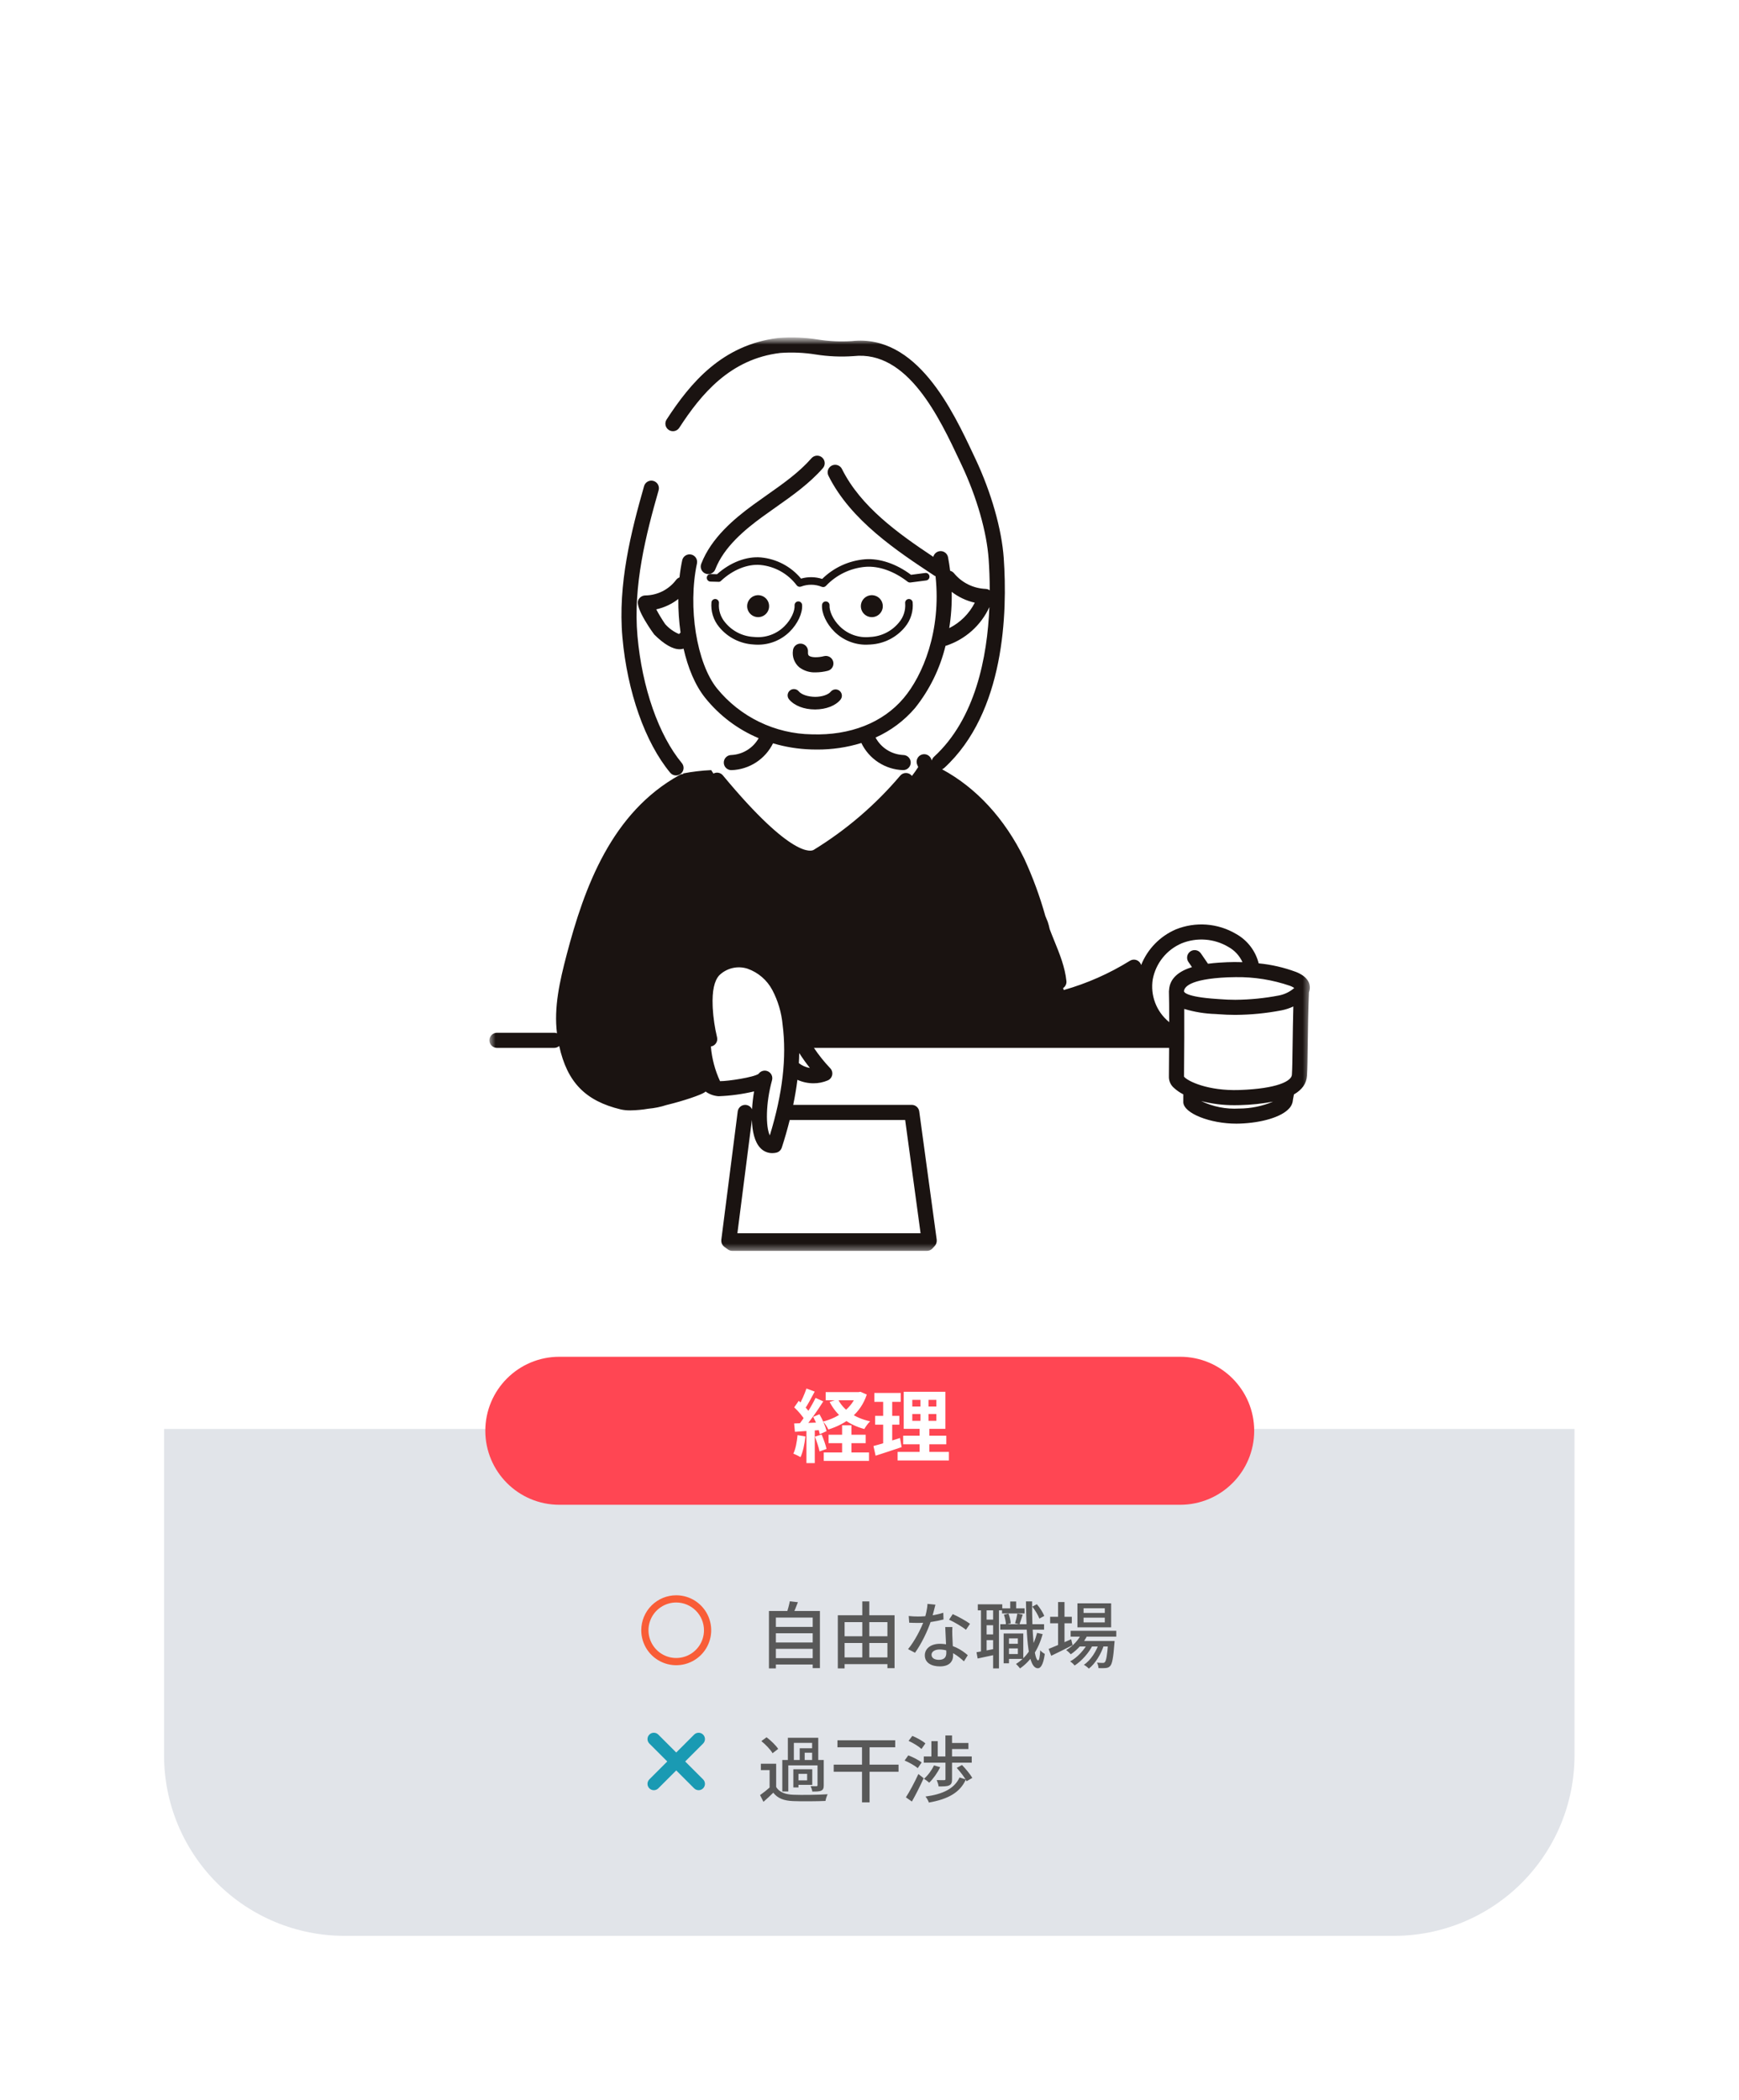<svg width="265" height="320" viewBox="0 0 265 320" fill="none" xmlns="http://www.w3.org/2000/svg">
<g filter="url(#filter0_d_253_55)">
<path d="M212.43 23L52.504 23C37.314 23 25 35.314 25 50.504L25 265.496C25 280.686 37.314 293 52.504 293L212.43 293C227.62 293 239.934 280.686 239.934 265.496L239.934 50.504C239.934 35.314 227.62 23 212.43 23Z" fill="white"/>
<path d="M25 215.757L239.934 215.757V265.496C239.934 272.79 237.036 279.786 231.878 284.944C226.72 290.102 219.725 293 212.43 293H52.504C45.209 293 38.214 290.102 33.056 284.944C27.898 279.786 25 272.79 25 265.496L25 215.757Z" fill="#E1E4E9"/>
<path d="M117.881 245.919H124.097V246.887H117.881V245.919ZM117.881 248.296H124.097V249.264H117.881V248.296ZM117.881 250.683H124.097V251.651H117.881V250.683ZM117.177 243.499H124.944V252.201H123.844V244.5H118.233V252.245H117.177V243.499ZM120.356 242.014L121.588 242.157C121.335 242.85 121.038 243.565 120.796 244.049L119.85 243.873C120.048 243.345 120.257 242.564 120.356 242.014ZM128.178 247.35H135.747V248.373H128.178V247.35ZM128.178 250.573H135.725V251.596H128.178V250.573ZM127.672 244.148H136.319V252.212H135.23V245.193H128.706V252.245H127.672V244.148ZM131.401 242.036H132.469V251.112H131.401V242.036ZM138.475 244.258C138.915 244.313 139.433 244.335 139.873 244.335C141.138 244.335 142.568 244.148 143.745 243.763L143.778 244.786C142.755 245.061 141.248 245.325 139.884 245.314C139.455 245.314 138.992 245.303 138.552 245.281L138.475 244.258ZM142.546 242.531C142.403 243.081 142.15 244.137 141.875 244.984C141.358 246.568 140.357 248.593 139.433 249.858L138.376 249.308C139.356 248.131 140.368 246.194 140.808 244.94C141.061 244.203 141.303 243.213 141.336 242.41L142.546 242.531ZM145.131 245.941C145.098 246.392 145.109 246.788 145.12 247.218C145.142 247.911 145.241 249.561 145.241 250.243C145.241 251.189 144.68 251.937 143.228 251.937C141.952 251.937 140.929 251.398 140.929 250.254C140.929 249.209 141.864 248.494 143.228 248.494C145.109 248.494 146.561 249.429 147.475 250.232L146.892 251.167C146.066 250.419 144.812 249.363 143.173 249.363C142.436 249.363 141.952 249.704 141.952 250.155C141.952 250.617 142.337 250.936 143.085 250.936C143.932 250.936 144.207 250.485 144.207 249.88C144.207 249.121 144.086 247.13 144.042 245.941H145.131ZM147.2 246.359C146.583 245.853 145.362 245.16 144.625 244.819L145.186 243.972C145.978 244.313 147.277 245.039 147.816 245.446L147.2 246.359ZM153.349 248.494H155.473V249.198H153.349V248.494ZM152.7 243.092H156.133V243.873H152.7V243.092ZM152.425 245.512H159.103V246.337H152.425V245.512ZM153.547 246.92H155.935V250.793H153.547V250.056H155.11V247.669H153.547V246.92ZM152.942 246.92H153.756V251.464H152.942V246.92ZM153.943 242.047H154.846V243.631H153.943V242.047ZM158.036 246.832L158.883 247.019C158.256 249.33 157.079 251.112 155.44 252.245C155.319 252.08 155.011 251.728 154.824 251.563C156.419 250.584 157.497 248.923 158.036 246.832ZM152.986 244.06L153.679 243.895C153.866 244.357 153.998 244.962 154.02 245.38L153.294 245.556C153.283 245.149 153.151 244.533 152.986 244.06ZM157.31 242.828L158.003 242.465C158.476 243.004 158.927 243.741 159.136 244.247L158.388 244.654C158.201 244.148 157.75 243.378 157.31 242.828ZM155.033 243.884L155.847 244.049C155.671 244.566 155.495 245.138 155.352 245.523L154.681 245.369C154.813 244.951 154.967 244.313 155.033 243.884ZM149.004 242.476H152.733V243.4H149.004V242.476ZM149.906 244.808H151.864V245.666H149.906V244.808ZM149.906 247.064H151.864V247.933H149.906V247.064ZM149.488 242.96H150.346V249.946H149.488V242.96ZM151.336 242.96H152.227V252.245H151.336V242.96ZM148.806 249.781C149.576 249.66 150.687 249.44 151.82 249.22L151.886 250.111C150.863 250.331 149.818 250.562 148.982 250.738L148.806 249.781ZM156.342 242.036H157.277C157.255 246.832 157.585 250.991 158.201 251.024C158.355 251.024 158.465 250.452 158.52 249.484C158.674 249.693 159.059 249.957 159.213 250.045C158.971 251.805 158.52 252.234 158.157 252.223C156.672 252.201 156.419 247.9 156.342 242.036ZM163.152 246.513H170.105V247.405H163.152V246.513ZM164.373 248.065H169.048V248.901H164.373V248.065ZM164.857 246.843L165.759 247.075C165.198 248.318 164.197 249.407 163.174 250.089C163.02 249.913 162.679 249.594 162.47 249.451C163.482 248.857 164.384 247.922 164.857 246.843ZM168.872 248.065H169.852C169.852 248.065 169.841 248.318 169.819 248.45C169.653 250.672 169.477 251.552 169.18 251.871C168.993 252.091 168.773 252.157 168.498 252.19C168.256 252.212 167.838 252.223 167.398 252.201C167.387 251.948 167.299 251.585 167.167 251.365C167.552 251.398 167.882 251.409 168.036 251.409C168.19 251.409 168.278 251.387 168.366 251.288C168.564 251.079 168.729 250.276 168.872 248.219V248.065ZM165.121 244.511V245.237H168.355V244.511H165.121ZM165.121 243.081V243.796H168.355V243.081H165.121ZM164.186 242.333H169.323V245.985L164.186 245.985V242.333ZM160.027 244.379H163.328V245.369H160.027V244.379ZM161.237 242.135H162.217V248.934H161.237V242.135ZM159.796 249.275C160.643 248.945 161.963 248.373 163.229 247.801L163.449 248.703C162.338 249.275 161.138 249.869 160.192 250.32L159.796 249.275ZM167.53 248.23L168.245 248.615C167.838 249.979 166.914 251.519 165.924 252.278C165.748 252.08 165.429 251.838 165.165 251.695C166.221 251.013 167.134 249.55 167.53 248.23ZM165.836 248.252L166.529 248.659C165.979 249.836 164.824 251.123 163.757 251.805C163.592 251.585 163.317 251.332 163.075 251.178C164.153 250.606 165.297 249.374 165.836 248.252Z" fill="#585858"/>
<path d="M118.277 266.776V270.736H117.276V267.744H115.945V266.776H118.277ZM118.277 270.318C118.75 271.099 119.641 271.452 120.863 271.496C122.128 271.551 124.702 271.518 126.121 271.419C126 271.661 125.835 272.134 125.791 272.442C124.493 272.497 122.139 272.519 120.863 272.464C119.465 272.409 118.519 272.057 117.837 271.187C117.375 271.65 116.891 272.09 116.341 272.574L115.824 271.551C116.297 271.22 116.869 270.769 117.375 270.318H118.277ZM116.022 263.321L116.814 262.738C117.474 263.233 118.244 263.982 118.585 264.51L117.727 265.17C117.419 264.62 116.671 263.85 116.022 263.321ZM119.212 266.204H125.164V267.018H120.126V271H119.212V266.204ZM121.864 264.411H124.152V265.093H122.623V266.534H121.864V264.411ZM120.06 262.815H124.691V266.457H123.756V263.596H120.973V266.457H120.06V262.815ZM121.369 267.612H123.778V269.988H121.369V269.306H122.997V268.316H121.369V267.612ZM124.581 266.204H125.527V270.054C125.527 270.483 125.45 270.725 125.153 270.868C124.856 271.011 124.416 271.011 123.789 271.011C123.756 270.769 123.635 270.417 123.525 270.186C123.921 270.197 124.306 270.197 124.416 270.197C124.537 270.186 124.581 270.153 124.581 270.043V266.204ZM120.896 267.612H121.677V270.384H120.896V267.612ZM127.617 263.2H136.419V264.268H127.617V263.2ZM127.045 266.908H136.925V267.997H127.045V266.908ZM131.358 263.552H132.513V272.662H131.358V263.552ZM140.775 265.665H148.08V266.611H140.775V265.665ZM144.615 263.607H147.574V264.532H144.615V263.607ZM144.065 262.463H145.077V266.193H144.065V262.463ZM141.93 263.332H142.898V266.171H141.93V263.332ZM145.792 267.403L146.595 266.963C147.167 267.557 147.86 268.382 148.168 268.932L147.299 269.438C147.024 268.888 146.364 268.03 145.792 267.403ZM142.326 267.029L143.273 267.293C142.854 268.162 142.205 269.075 141.6 269.658C141.424 269.493 141.039 269.207 140.808 269.064C141.402 268.547 141.974 267.777 142.326 267.029ZM146.221 268.866L147.189 269.163C146.287 271.198 144.395 272.189 141.545 272.684C141.457 272.398 141.237 272.013 141.028 271.771C143.647 271.419 145.418 270.593 146.221 268.866ZM144.076 266.534H145.077V269.141C145.077 269.636 144.989 269.911 144.626 270.076C144.285 270.23 143.768 270.23 143.031 270.23C142.998 269.933 142.865 269.548 142.744 269.262C143.251 269.284 143.735 269.273 143.889 269.273C144.032 269.262 144.076 269.24 144.076 269.119V266.534ZM138.454 263.288L139.026 262.529C139.719 262.815 140.588 263.288 141.017 263.673L140.423 264.521C140.005 264.125 139.158 263.607 138.454 263.288ZM137.849 266.281L138.41 265.5C139.103 265.753 140.005 266.215 140.445 266.578L139.851 267.447C139.433 267.073 138.553 266.578 137.849 266.281ZM138.047 271.892C138.597 271.044 139.367 269.614 139.95 268.338L140.753 268.976C140.225 270.153 139.554 271.496 138.96 272.53L138.047 271.892Z" fill="#585858"/>
<path d="M103.048 242.201C102.212 242.201 101.394 242.449 100.699 242.914C100.003 243.378 99.461 244.039 99.141 244.812C98.821 245.584 98.737 246.435 98.901 247.255C99.064 248.075 99.467 248.829 100.058 249.42C100.649 250.012 101.403 250.414 102.223 250.578C103.044 250.741 103.894 250.657 104.667 250.337C105.439 250.017 106.1 249.475 106.565 248.779C107.029 248.084 107.277 247.266 107.277 246.43C107.276 245.309 106.829 244.234 106.037 243.442C105.244 242.649 104.169 242.203 103.048 242.201ZM103.048 241.101C104.102 241.101 105.133 241.413 106.009 241.999C106.885 242.585 107.568 243.417 107.972 244.391C108.375 245.364 108.481 246.436 108.275 247.47C108.069 248.503 107.562 249.453 106.817 250.198C106.071 250.943 105.122 251.451 104.088 251.657C103.054 251.862 101.983 251.757 101.009 251.353C100.035 250.95 99.203 250.267 98.617 249.391C98.032 248.514 97.719 247.484 97.719 246.43C97.719 245.017 98.281 243.661 99.28 242.662C100.279 241.662 101.635 241.101 103.048 241.101Z" fill="#F95D37"/>
<path d="M107.143 262.332L107.142 262.332C106.765 261.955 106.155 261.955 105.778 262.332L98.953 269.156C98.576 269.533 98.576 270.144 98.953 270.521L98.953 270.521C99.33 270.898 99.941 270.898 100.318 270.521L107.143 263.697C107.519 263.32 107.519 262.709 107.143 262.332Z" fill="#1A9AB3"/>
<path d="M107.142 270.521L107.142 270.52C107.519 270.143 107.519 269.532 107.142 269.156L100.318 262.331C99.941 261.954 99.33 261.954 98.953 262.331L98.953 262.331C98.576 262.708 98.576 263.319 98.953 263.696L105.778 270.521C106.154 270.897 106.765 270.897 107.142 270.521Z" fill="#1A9AB3"/>
<path d="M179.845 204.755H85.233C79.005 204.755 73.957 209.804 73.957 216.032C73.957 222.26 79.005 227.308 85.233 227.308H179.845C186.073 227.308 191.122 222.26 191.122 216.032C191.122 209.804 186.073 204.755 179.845 204.755Z" fill="#FF4653"/>
<path d="M125.819 210.138H130.999V211.384H125.819V210.138ZM126.267 216.636H131.918V217.919L126.267 217.919V216.636ZM125.529 219.335H132.427V220.618H125.529V219.335ZM130.575 210.138H130.854L131.12 210.089L132.088 210.513C131.132 213.381 128.954 214.979 126.231 215.838C126.061 215.475 125.71 214.918 125.432 214.628C127.84 214.01 129.861 212.522 130.575 210.368V210.138ZM127.695 211.227C128.53 212.885 130.297 214.095 132.596 214.591C132.294 214.87 131.906 215.414 131.713 215.765C129.268 215.112 127.489 213.708 126.424 211.638L127.695 211.227ZM128.324 215.196H129.752V220.158L128.324 220.158V215.196ZM122.891 209.593L124.149 210.065C123.653 210.985 123.096 212.062 122.624 212.74L121.656 212.316C122.092 211.602 122.612 210.44 122.891 209.593ZM124.282 211.021L125.456 211.554C124.585 212.945 123.399 214.628 122.479 215.68L121.644 215.208C122.54 214.107 123.653 212.328 124.282 211.021ZM121.027 212.461L121.717 211.469C122.358 212.026 123.109 212.788 123.423 213.345L122.673 214.47C122.382 213.889 121.644 213.042 121.027 212.461ZM123.919 213.914L124.875 213.514C125.347 214.325 125.807 215.39 125.952 216.092L124.924 216.552C124.791 215.85 124.379 214.749 123.919 213.914ZM121.015 214.918C122.128 214.882 123.762 214.821 125.359 214.749L125.347 215.898C123.859 216.007 122.31 216.104 121.136 216.189L121.015 214.918ZM124.186 216.927L125.202 216.6C125.505 217.29 125.819 218.198 125.952 218.803L124.887 219.178C124.766 218.573 124.452 217.641 124.186 216.927ZM121.535 216.697L122.733 216.903C122.612 218.064 122.346 219.275 121.995 220.049C121.741 219.892 121.196 219.638 120.894 219.517C121.245 218.803 121.438 217.726 121.535 216.697ZM122.891 215.559H124.161V220.957H122.891V215.559ZM139.022 213.478V214.519H142.689V213.478H139.022ZM139.022 211.324V212.34H142.689V211.324H139.022ZM137.715 210.089H144.068V215.741H137.715V210.089ZM137.63 216.782H144.202V218.089H137.63V216.782ZM136.783 219.25H144.601V220.557H136.783V219.25ZM133.238 210.271H137.255V211.626H133.238V210.271ZM133.359 213.756H137.05V215.1H133.359V213.756ZM133.104 218.355C134.145 218.089 135.694 217.605 137.146 217.133L137.4 218.524C136.045 218.984 134.593 219.456 133.431 219.831L133.104 218.355ZM134.581 210.803H135.96V218.246L134.581 218.464V210.803ZM140.269 210.61H141.491V215.172H141.624V219.868H140.135V215.172H140.269V210.61Z" fill="white"/>
<mask id="mask0_253_55" style="mask-type:luminance" maskUnits="userSpaceOnUse" x="47" y="49" width="171" height="142">
<path d="M217.525 49.403L47.553 49.403L47.553 190.772L217.525 190.772L217.525 49.403Z" fill="white"/>
</mask>
<g mask="url(#mask0_253_55)">
<mask id="mask1_253_55" style="mask-type:luminance" maskUnits="userSpaceOnUse" x="74" y="49" width="126" height="140">
<path d="M199.602 49.403L74.58 49.403L74.58 188.621L199.602 188.621L199.602 49.403Z" fill="white"/>
</mask>
<g mask="url(#mask1_253_55)">
<path d="M109.079 89.286C108.928 89.262 108.775 89.299 108.651 89.388C108.527 89.477 108.444 89.611 108.419 89.762C108.355 90.439 108.425 91.121 108.625 91.771C108.825 92.421 109.151 93.025 109.585 93.548C110.224 94.329 111.018 94.969 111.916 95.427C112.815 95.886 113.799 96.153 114.806 96.211C115.033 96.232 115.258 96.242 115.481 96.242C116.38 96.248 117.271 96.076 118.103 95.738C118.936 95.399 119.693 94.899 120.332 94.267C121.557 93.063 122.32 91.421 122.231 90.181C122.22 90.029 122.149 89.888 122.033 89.788C121.918 89.688 121.767 89.638 121.615 89.649C121.463 89.66 121.321 89.731 121.221 89.846C121.121 89.962 121.072 90.112 121.083 90.264C121.138 91.031 120.621 92.37 119.525 93.445C118.924 94.041 118.198 94.495 117.4 94.775C116.601 95.055 115.751 95.154 114.909 95.065C114.058 95.028 113.224 94.811 112.463 94.428C111.702 94.045 111.031 93.504 110.494 92.843C109.813 92.038 109.476 90.999 109.555 89.948C109.579 89.797 109.542 89.643 109.453 89.519C109.364 89.395 109.229 89.312 109.079 89.287" fill="#1A1311"/>
<path d="M132.69 96.212C133.697 96.153 134.681 95.886 135.58 95.427C136.479 94.969 137.272 94.329 137.911 93.548C138.344 93.024 138.67 92.421 138.869 91.771C139.069 91.122 139.139 90.439 139.075 89.763C139.062 89.688 139.036 89.617 138.996 89.552C138.956 89.488 138.904 89.432 138.843 89.388C138.781 89.344 138.712 89.312 138.638 89.295C138.565 89.278 138.488 89.275 138.414 89.287C138.339 89.299 138.268 89.326 138.203 89.366C138.139 89.405 138.083 89.457 138.039 89.519C137.995 89.58 137.963 89.65 137.946 89.723C137.929 89.797 137.926 89.873 137.938 89.948C138.018 90.998 137.682 92.038 137.002 92.843C136.466 93.505 135.794 94.046 135.033 94.429C134.272 94.812 133.438 95.03 132.587 95.067C131.745 95.16 130.894 95.062 130.095 94.782C129.296 94.502 128.57 94.046 127.971 93.448C126.875 92.372 126.358 91.034 126.414 90.267C126.419 90.192 126.41 90.116 126.386 90.044C126.362 89.973 126.324 89.906 126.275 89.849C126.175 89.734 126.033 89.663 125.881 89.652C125.806 89.646 125.73 89.656 125.658 89.68C125.586 89.703 125.52 89.741 125.463 89.79C125.348 89.89 125.277 90.032 125.266 90.184C125.175 91.424 125.938 93.066 127.164 94.27C127.803 94.902 128.56 95.402 129.393 95.74C130.225 96.079 131.116 96.25 132.015 96.244C132.235 96.244 132.463 96.234 132.69 96.214" fill="#1A1311"/>
<path d="M141.637 85.809C141.628 85.734 141.604 85.661 141.566 85.596C141.528 85.53 141.478 85.473 141.418 85.427C141.358 85.38 141.289 85.347 141.216 85.328C141.143 85.308 141.067 85.303 140.992 85.314L138.827 85.594C136.592 83.913 134.045 83.056 131.807 83.229C129.351 83.433 127.045 84.492 125.289 86.222C124.244 85.886 123.123 85.869 122.069 86.174C120.544 84.335 118.353 83.175 115.975 82.947C113.765 82.747 111.271 83.702 109.268 85.505L108.297 85.478C108.221 85.474 108.145 85.485 108.074 85.511C108.002 85.538 107.937 85.578 107.881 85.63C107.826 85.682 107.782 85.745 107.751 85.815C107.721 85.885 107.705 85.96 107.705 86.036C107.703 86.112 107.715 86.187 107.742 86.258C107.769 86.328 107.809 86.393 107.861 86.448C107.913 86.503 107.975 86.547 108.044 86.578C108.113 86.609 108.187 86.626 108.263 86.629L109.468 86.663C109.544 86.674 109.622 86.665 109.693 86.637C109.765 86.61 109.829 86.566 109.879 86.508C111.676 84.821 113.917 83.922 115.875 84.093C116.961 84.198 118.014 84.527 118.966 85.06C119.918 85.594 120.748 86.32 121.404 87.192C121.479 87.293 121.585 87.366 121.705 87.401C121.826 87.436 121.954 87.431 122.072 87.386C123.09 87.002 124.215 87.015 125.225 87.422C125.333 87.466 125.451 87.477 125.565 87.452C125.679 87.427 125.782 87.368 125.862 87.283C127.446 85.603 129.596 84.567 131.897 84.376C133.924 84.221 136.256 85.045 138.312 86.647C138.434 86.74 138.588 86.782 138.74 86.764L141.14 86.454C141.291 86.434 141.428 86.355 141.521 86.234C141.614 86.113 141.655 85.961 141.635 85.81" fill="#1A1311"/>
<path d="M102.13 115.754C102.226 115.87 102.345 115.967 102.479 116.037C102.613 116.107 102.759 116.151 102.909 116.165C103.06 116.179 103.212 116.163 103.356 116.118C103.501 116.073 103.635 116.001 103.751 115.904C103.867 115.807 103.964 115.689 104.034 115.555C104.104 115.421 104.148 115.275 104.162 115.124C104.176 114.974 104.16 114.822 104.115 114.678C104.07 114.533 103.998 114.399 103.901 114.283C100.371 110.033 97.845 102.798 97.141 94.928C96.453 87.227 98.445 79.422 100.365 72.711C100.449 72.417 100.412 72.102 100.264 71.835C100.116 71.568 99.867 71.371 99.573 71.287C99.279 71.203 98.964 71.239 98.697 71.387C98.43 71.536 98.233 71.784 98.149 72.078C96.174 78.988 94.125 87.038 94.849 95.132C95.592 103.45 98.314 111.159 102.13 115.754Z" fill="#1A1311"/>
<path d="M120.832 97.129C120.765 97.599 120.817 98.078 120.983 98.523C121.149 98.967 121.424 99.364 121.782 99.675C122.502 100.226 123.393 100.504 124.299 100.462C124.925 100.456 125.548 100.374 126.155 100.218C126.446 100.139 126.695 99.948 126.848 99.687C127 99.426 127.043 99.116 126.969 98.823C126.894 98.53 126.707 98.278 126.449 98.122C126.19 97.966 125.881 97.917 125.587 97.987C124.608 98.237 123.61 98.207 123.269 97.917C123.224 97.879 123.09 97.767 123.127 97.316C123.15 97.013 123.052 96.713 122.855 96.482C122.657 96.251 122.376 96.107 122.073 96.082C121.77 96.057 121.469 96.153 121.237 96.35C121.005 96.546 120.859 96.826 120.832 97.129Z" fill="#1A1311"/>
<path d="M117.191 90.564C117.23 90.236 117.17 89.903 117.019 89.609C116.868 89.314 116.633 89.071 116.344 88.91C116.055 88.749 115.725 88.677 115.395 88.703C115.066 88.73 114.751 88.853 114.491 89.058C114.232 89.264 114.039 89.541 113.937 89.856C113.835 90.171 113.829 90.509 113.919 90.827C114.009 91.145 114.192 91.43 114.444 91.644C114.695 91.859 115.005 91.994 115.334 92.033C115.552 92.059 115.774 92.041 115.985 91.981C116.197 91.921 116.395 91.82 116.567 91.684C116.74 91.547 116.884 91.378 116.991 91.186C117.098 90.994 117.166 90.783 117.191 90.564Z" fill="#1A1311"/>
<path d="M134.517 90.566C134.555 90.237 134.495 89.904 134.344 89.61C134.194 89.315 133.959 89.072 133.67 88.911C133.381 88.75 133.051 88.678 132.721 88.704C132.391 88.731 132.077 88.855 131.817 89.06C131.558 89.265 131.365 89.542 131.263 89.857C131.161 90.172 131.155 90.51 131.245 90.828C131.335 91.147 131.518 91.431 131.769 91.646C132.021 91.86 132.331 91.996 132.659 92.034C132.878 92.06 133.099 92.042 133.311 91.982C133.523 91.922 133.72 91.821 133.893 91.685C134.065 91.549 134.209 91.379 134.316 91.187C134.423 90.995 134.492 90.784 134.517 90.566Z" fill="#1A1311"/>
<path d="M123.675 67.811C121.786 69.973 119.392 71.661 116.858 73.445C116.169 73.93 115.48 74.417 114.802 74.911C111.91 77.023 108.394 79.954 106.869 83.894C106.81 84.036 106.779 84.188 106.78 84.342C106.78 84.495 106.811 84.647 106.872 84.789C106.932 84.93 107.02 85.058 107.13 85.165C107.241 85.272 107.371 85.356 107.515 85.411C107.658 85.467 107.811 85.493 107.965 85.489C108.119 85.484 108.27 85.449 108.409 85.385C108.549 85.321 108.675 85.229 108.779 85.116C108.883 85.003 108.963 84.87 109.014 84.725C110.325 81.343 113.521 78.697 116.159 76.769C116.826 76.282 117.505 75.805 118.184 75.326C120.717 73.542 123.337 71.695 125.409 69.325C125.602 69.094 125.696 68.797 125.673 68.497C125.649 68.197 125.509 67.918 125.283 67.72C125.056 67.522 124.761 67.421 124.46 67.438C124.16 67.455 123.878 67.589 123.675 67.811Z" fill="#1A1311"/>
<path d="M124.188 106.112H124.226C125.881 106.103 127.322 105.545 128.08 104.617C128.239 104.42 128.313 104.168 128.287 103.917C128.26 103.665 128.136 103.434 127.94 103.274C127.744 103.114 127.493 103.037 127.241 103.061C126.989 103.086 126.757 103.208 126.595 103.403C126.21 103.87 125.257 104.188 124.216 104.193C123.137 104.172 122.152 103.87 121.721 103.354C121.641 103.256 121.542 103.176 121.43 103.116C121.318 103.057 121.196 103.021 121.07 103.009C120.944 102.997 120.817 103.011 120.697 103.048C120.576 103.086 120.464 103.147 120.367 103.228C120.27 103.309 120.19 103.408 120.131 103.52C120.073 103.632 120.037 103.755 120.026 103.881C120.015 104.007 120.029 104.133 120.067 104.254C120.106 104.374 120.167 104.486 120.249 104.583C121.049 105.541 122.52 106.112 124.188 106.112Z" fill="#1A1311"/>
<path d="M197.448 146.096C195.631 145.422 193.734 144.988 191.805 144.804C191.568 143.861 191.14 142.976 190.547 142.205C189.955 141.434 189.211 140.793 188.361 140.32C186.986 139.506 185.441 139.021 183.848 138.901C182.255 138.782 180.655 139.032 179.174 139.632C176.764 140.672 174.864 142.626 173.894 145.065C173.866 144.965 173.824 144.869 173.771 144.78C173.691 144.651 173.587 144.54 173.464 144.452C173.342 144.364 173.203 144.301 173.055 144.266C172.908 144.232 172.756 144.227 172.607 144.251C172.457 144.276 172.315 144.33 172.186 144.41C169.048 146.36 165.653 147.861 162.099 148.869C162.067 148.782 162.034 148.685 161.999 148.577C162.173 148.462 162.312 148.302 162.402 148.114C162.491 147.927 162.528 147.718 162.508 147.51C162.294 145.379 161.47 143.354 160.672 141.395C160.421 140.778 160.18 140.185 159.96 139.594C159.88 139.207 159.778 138.825 159.653 138.451C159.538 138.166 159.417 137.884 159.3 137.6C158.462 134.601 157.386 131.673 156.081 128.846C153.089 122.73 148.769 118.043 143.557 115.231C143.678 115.182 143.79 115.114 143.887 115.028C153.125 106.557 153.533 91.344 152.955 83.031C152.649 78.657 151.05 73.032 148.673 67.985L148.398 67.401C145.148 60.48 139.702 48.895 129.818 49.979C128.07 50.093 126.315 50.011 124.585 49.733C122.615 49.421 120.616 49.343 118.629 49.501C110.052 50.525 105.198 56.36 101.581 61.932C101.498 62.059 101.442 62.201 101.414 62.35C101.387 62.499 101.389 62.651 101.42 62.799C101.452 62.947 101.512 63.088 101.598 63.212C101.684 63.337 101.793 63.443 101.92 63.526C102.047 63.608 102.189 63.665 102.337 63.692C102.486 63.72 102.639 63.718 102.787 63.686C102.935 63.655 103.075 63.594 103.2 63.509C103.324 63.423 103.431 63.313 103.513 63.187C106.838 58.061 111.269 52.698 118.901 51.786C120.708 51.654 122.524 51.733 124.312 52.021C126.216 52.322 128.147 52.404 130.069 52.268C138.32 51.36 143.132 61.603 146.314 68.38L146.589 68.966C148.85 73.769 150.37 79.087 150.656 83.191C150.754 84.597 150.821 86.212 150.821 87.957C150.64 87.826 150.424 87.752 150.2 87.742C149.275 87.706 148.367 87.476 147.537 87.065C146.706 86.655 145.972 86.073 145.382 85.359C145.23 85.173 145.022 85.04 144.789 84.978C144.705 84.299 144.601 83.613 144.468 82.918C144.419 82.66 144.284 82.427 144.084 82.257C143.885 82.087 143.633 81.991 143.371 81.983C143.109 81.976 142.852 82.059 142.644 82.217C142.435 82.376 142.287 82.601 142.224 82.856C136.868 79.295 131.161 75.21 128.31 69.483C128.245 69.345 128.152 69.221 128.038 69.119C127.925 69.017 127.791 68.939 127.647 68.889C127.502 68.839 127.349 68.818 127.197 68.828C127.044 68.838 126.895 68.878 126.758 68.946C126.621 69.014 126.499 69.109 126.399 69.225C126.299 69.341 126.223 69.475 126.176 69.621C126.129 69.766 126.111 69.92 126.124 70.072C126.137 70.225 126.18 70.373 126.25 70.509C129.634 77.308 136.712 81.979 142.399 85.734C142.452 85.764 142.507 85.789 142.564 85.809C143.455 94.147 140.624 100.936 137.694 104.399C134.528 108.14 129.553 110.099 123.706 109.905C120.934 109.865 118.204 109.218 115.709 108.01C113.214 106.802 111.013 105.062 109.263 102.912C106.16 99.061 104.789 90.517 106.207 83.869C106.271 83.57 106.214 83.259 106.048 83.002C105.882 82.746 105.621 82.567 105.323 82.503C105.024 82.439 104.713 82.496 104.456 82.662C104.2 82.828 104.02 83.089 103.957 83.388C103.776 84.247 103.639 85.115 103.546 85.989C103.337 86.065 103.155 86.201 103.022 86.379C102.473 87.104 101.766 87.693 100.954 88.102C100.142 88.51 99.248 88.728 98.339 88.738C98.107 88.742 97.881 88.812 97.688 88.942C97.495 89.071 97.344 89.254 97.252 89.467C96.743 90.702 99.66 94.655 99.693 94.688C101.194 96.183 102.499 96.939 103.579 96.939C103.665 96.939 103.751 96.933 103.837 96.923C103.949 96.907 104.059 96.882 104.167 96.847C104.831 99.758 105.913 102.423 107.47 104.356C109.63 107.047 112.427 109.155 115.609 110.49C115.188 111.236 114.584 111.864 113.853 112.313C113.123 112.762 112.291 113.018 111.434 113.057C111.129 113.06 110.837 113.184 110.624 113.402C110.41 113.62 110.292 113.914 110.295 114.22C110.298 114.525 110.422 114.817 110.64 115.03C110.858 115.244 111.152 115.362 111.458 115.359H111.482C112.806 115.313 114.092 114.908 115.204 114.188C116.316 113.469 117.212 112.461 117.797 111.273C119.693 111.834 121.654 112.149 123.631 112.208C123.918 112.217 124.202 112.222 124.485 112.222C126.78 112.236 129.064 111.9 131.258 111.224C131.838 112.425 132.735 113.444 133.852 114.172C134.969 114.901 136.263 115.31 137.596 115.357H137.62C137.925 115.36 138.219 115.242 138.437 115.028C138.655 114.815 138.78 114.523 138.783 114.218C138.786 113.912 138.668 113.618 138.454 113.4C138.24 113.182 137.949 113.058 137.643 113.055C136.769 113.015 135.92 112.749 135.18 112.282C134.44 111.815 133.834 111.164 133.422 110.392C135.742 109.357 137.801 107.816 139.449 105.882C141.666 103.102 143.248 99.871 144.083 96.415C144.106 96.409 144.128 96.412 144.151 96.405C145.6 95.931 146.935 95.164 148.074 94.151C149.213 93.138 150.13 91.9 150.768 90.516C150.456 98.2 148.618 107.558 142.328 113.326C142.164 113.477 142.047 113.673 141.992 113.89C141.963 113.817 141.932 113.738 141.898 113.65C141.785 113.37 141.568 113.147 141.292 113.026C141.016 112.906 140.703 112.898 140.422 113.005C140.14 113.112 139.912 113.325 139.786 113.599C139.659 113.872 139.645 114.184 139.746 114.468C139.801 114.615 139.86 114.758 139.92 114.896C139.628 115.349 139.311 115.799 138.966 116.245C138.862 116.108 138.728 115.997 138.575 115.918C138.421 115.84 138.252 115.798 138.081 115.794C137.909 115.79 137.738 115.825 137.581 115.896C137.425 115.967 137.286 116.073 137.176 116.205C133.409 120.651 128.957 124.469 123.988 127.514C123.69 127.699 120.768 128.939 110.233 116.248L110.157 116.157C109.987 115.951 109.75 115.811 109.488 115.761C109.226 115.711 108.954 115.754 108.72 115.882C108.5 115.548 108.376 115.356 108.376 115.356C106.935 115.421 105.5 115.591 104.083 115.865C104.104 115.895 104.126 115.925 104.147 115.956C103.947 115.95 103.75 115.998 103.574 116.094C93.222 121.8 89.058 133.146 86.35 143.491C85.29 147.541 84.384 151.509 84.874 155.46C84.744 155.408 84.604 155.381 84.464 155.38H75.731C75.425 155.38 75.132 155.502 74.916 155.718C74.7 155.934 74.579 156.226 74.579 156.532C74.579 156.837 74.7 157.13 74.916 157.346C75.132 157.562 75.425 157.683 75.731 157.683H84.463C84.74 157.683 85.008 157.581 85.216 157.397C86.438 162.938 89.223 165.773 94.602 167.064C95.085 167.169 95.579 167.217 96.073 167.209C96.986 167.194 97.897 167.109 98.796 166.955C99.733 166.873 100.658 166.685 101.552 166.394C104.323 165.724 106.85 164.827 107.379 164.457C107.428 164.421 107.474 164.381 107.517 164.337C108.1 164.756 108.789 165.004 109.506 165.052C111.328 164.983 113.139 164.737 114.913 164.317C114.758 165.218 114.654 166.126 114.6 167.037C114.496 166.811 114.32 166.625 114.1 166.507C113.88 166.389 113.628 166.346 113.381 166.384C113.134 166.422 112.907 166.54 112.733 166.719C112.559 166.898 112.448 167.129 112.417 167.376L109.918 186.935C109.916 186.973 109.916 187.012 109.918 187.05C109.918 187.072 109.918 187.092 109.918 187.114C109.919 187.223 109.937 187.331 109.969 187.435L109.975 187.447C110.009 187.545 110.055 187.637 110.114 187.722C110.127 187.742 110.14 187.76 110.154 187.777C110.168 187.794 110.182 187.821 110.199 187.841C110.256 187.905 110.319 187.962 110.388 188.012L110.923 188.397C111.119 188.54 111.355 188.617 111.598 188.617H141.252C141.412 188.616 141.571 188.583 141.718 188.518C141.864 188.453 141.996 188.358 142.104 188.239L142.456 187.854C142.459 187.849 142.462 187.845 142.465 187.841L142.469 187.836C142.53 187.766 142.582 187.688 142.623 187.605C142.639 187.573 142.65 187.541 142.663 187.508C142.687 187.449 142.706 187.388 142.718 187.326C142.727 187.289 142.735 187.254 142.739 187.216C142.748 187.144 142.749 187.071 142.743 186.998C142.743 186.973 142.743 186.948 142.743 186.922L140.08 167.364C140.043 167.088 139.906 166.836 139.697 166.653C139.487 166.47 139.218 166.369 138.94 166.369L120.873 166.369C121.142 165.066 121.363 163.789 121.512 162.549C122.28 162.897 123.113 163.078 123.957 163.081C124.706 163.083 125.449 162.933 126.139 162.641C126.309 162.568 126.46 162.454 126.577 162.31C126.695 162.166 126.775 161.996 126.813 161.814C126.85 161.632 126.842 161.444 126.791 161.265C126.74 161.086 126.646 160.923 126.518 160.789C125.602 159.826 124.769 158.787 124.03 157.682H178.157C178.15 158.972 178.14 160.37 178.127 161.877V162.218C178.142 162.519 178.218 162.814 178.352 163.084C178.485 163.354 178.673 163.594 178.903 163.789C179.328 164.179 179.806 164.508 180.323 164.766C180.311 165.846 180.317 165.96 180.32 165.999C180.423 167.668 184.41 169.232 188.393 169.232C188.564 169.232 188.736 169.232 188.907 169.223C192.307 169.106 195.254 168.213 196.414 166.949C196.778 166.58 196.995 166.091 197.027 165.574L197.177 164.778C198.427 164.063 199.089 163.121 199.167 161.934C199.233 160.944 199.256 159.248 199.284 157.099C199.316 154.739 199.355 151.837 199.47 149.212C199.533 149.048 199.575 148.876 199.595 148.701C199.672 147.928 199.364 146.849 197.45 146.091M103.479 94.624C102.666 94.282 101.941 93.761 101.358 93.099C100.867 92.377 100.415 91.629 100.003 90.858C101.228 90.588 102.377 90.048 103.367 89.278C103.354 90.993 103.468 92.706 103.708 94.404C103.622 94.467 103.545 94.54 103.479 94.624ZM144.652 93.716C144.944 91.888 145.068 90.038 145.025 88.189C146.064 88.99 147.265 89.555 148.545 89.843C147.695 91.516 146.331 92.873 144.654 93.716M196.869 161.786C196.806 162.73 194.675 163.903 188.874 164.104C184.082 164.269 180.963 162.755 180.43 162.069V161.9C180.467 157.597 180.479 154.132 180.465 151.748C182.021 152.218 183.632 152.479 185.256 152.524L185.707 152.556C186.546 152.621 187.357 152.654 188.188 152.656H188.284C190.629 152.64 192.969 152.41 195.273 151.968C195.9 151.844 196.509 151.645 197.088 151.375C197.033 153.355 197.004 155.357 196.981 157.073C196.954 159.104 196.931 160.858 196.871 161.785M197.206 148.542C197.206 148.556 197.201 148.569 197.2 148.584C196.535 149.154 195.732 149.54 194.871 149.703C192.7 150.12 190.496 150.338 188.286 150.355H188.198C187.428 150.355 186.67 150.322 185.887 150.261L185.411 150.227C180.606 149.909 180.436 149.145 180.43 149.078V149.067C180.434 148.508 181.095 147.196 187.092 146.93C187.485 146.913 187.883 146.905 188.284 146.904C191.113 146.862 193.928 147.312 196.603 148.235C196.815 148.314 197.018 148.416 197.206 148.542ZM175.667 147.226C175.895 146.023 176.416 144.894 177.183 143.94C177.951 142.985 178.941 142.234 180.067 141.753C181.215 141.29 182.454 141.099 183.689 141.193C184.923 141.287 186.118 141.665 187.183 142.296C188.132 142.82 188.888 143.636 189.336 144.623C188.498 144.594 187.702 144.598 186.988 144.63C186.274 144.662 185.22 144.712 184.082 144.864L182.982 143.263C182.806 143.018 182.541 142.852 182.244 142.801C181.947 142.749 181.642 142.816 181.394 142.987C181.146 143.158 180.975 143.42 180.917 143.715C180.86 144.011 180.92 144.318 181.086 144.569L181.642 145.376C179.804 145.946 178.263 146.98 178.151 148.858C178.144 148.901 178.14 148.945 178.138 148.988C178.138 149.019 178.129 149.044 178.129 149.077C178.129 149.082 178.129 149.086 178.129 149.092V149.11C178.157 150.027 178.172 151.616 178.172 153.773C178.147 153.746 178.12 153.72 178.092 153.695C177.16 152.921 176.446 151.917 176.02 150.782C175.595 149.648 175.473 148.422 175.667 147.226ZM109.723 162.755C108.952 161.088 108.479 159.299 108.327 157.469C108.372 157.464 108.418 157.456 108.462 157.445C108.608 157.404 108.744 157.335 108.862 157.242C108.981 157.148 109.08 157.032 109.154 156.901C109.228 156.769 109.276 156.624 109.293 156.474C109.311 156.324 109.3 156.172 109.259 156.026C108.916 154.589 108.701 153.125 108.615 151.65L108.599 151.289C108.511 148.998 108.838 147.474 109.6 146.631C110.158 146.084 110.857 145.7 111.618 145.522C112.38 145.344 113.176 145.378 113.919 145.62C115.544 146.192 116.892 147.356 117.696 148.878C118.558 150.518 119.089 152.311 119.259 154.155C119.899 159.15 119.259 164.677 117.31 171.018C116.676 169.728 116.664 166.173 117.648 162.609C117.72 162.347 117.697 162.068 117.584 161.822C117.47 161.575 117.273 161.377 117.027 161.261C116.781 161.146 116.503 161.121 116.24 161.191C115.978 161.262 115.749 161.422 115.594 161.645C114.85 162.169 110.955 162.767 109.723 162.755M137.936 168.676L140.284 185.932H112.369L114.578 168.655C114.633 170.431 114.995 172.023 115.858 172.929C116.089 173.18 116.369 173.38 116.682 173.517C116.994 173.653 117.332 173.723 117.673 173.722C117.88 173.722 118.086 173.699 118.288 173.654C118.482 173.61 118.662 173.517 118.81 173.383C118.958 173.248 119.069 173.078 119.131 172.889C119.604 171.444 119.997 170.047 120.341 168.676L137.936 168.676ZM121.733 160.008C121.762 159.49 121.784 158.975 121.791 158.467C122.292 159.255 122.834 160.014 123.416 160.744C122.8 160.65 122.22 160.397 121.733 160.009M188.825 166.928C186.832 167.046 184.842 166.654 183.043 165.791C184.714 166.218 186.433 166.429 188.158 166.419C188.419 166.419 188.685 166.415 188.954 166.407C190.648 166.368 192.337 166.19 194.003 165.874C192.365 166.566 190.606 166.925 188.828 166.929" fill="#1A1311"/>
</g>
</g>
</g>
<defs>
<filter id="filter0_d_253_55" x="0" y="0" width="264.934" height="320" filterUnits="userSpaceOnUse" color-interpolation-filters="sRGB">
<feFlood flood-opacity="0" result="BackgroundImageFix"/>
<feColorMatrix in="SourceAlpha" type="matrix" values="0 0 0 0 0 0 0 0 0 0 0 0 0 0 0 0 0 0 127 0" result="hardAlpha"/>
<feOffset dy="2"/>
<feGaussianBlur stdDeviation="12.5"/>
<feColorMatrix type="matrix" values="0 0 0 0 0 0 0 0 0 0 0 0 0 0 0 0 0 0 0.15 0"/>
<feBlend mode="normal" in2="BackgroundImageFix" result="effect1_dropShadow_253_55"/>
<feBlend mode="normal" in="SourceGraphic" in2="effect1_dropShadow_253_55" result="shape"/>
</filter>
</defs>
</svg>
